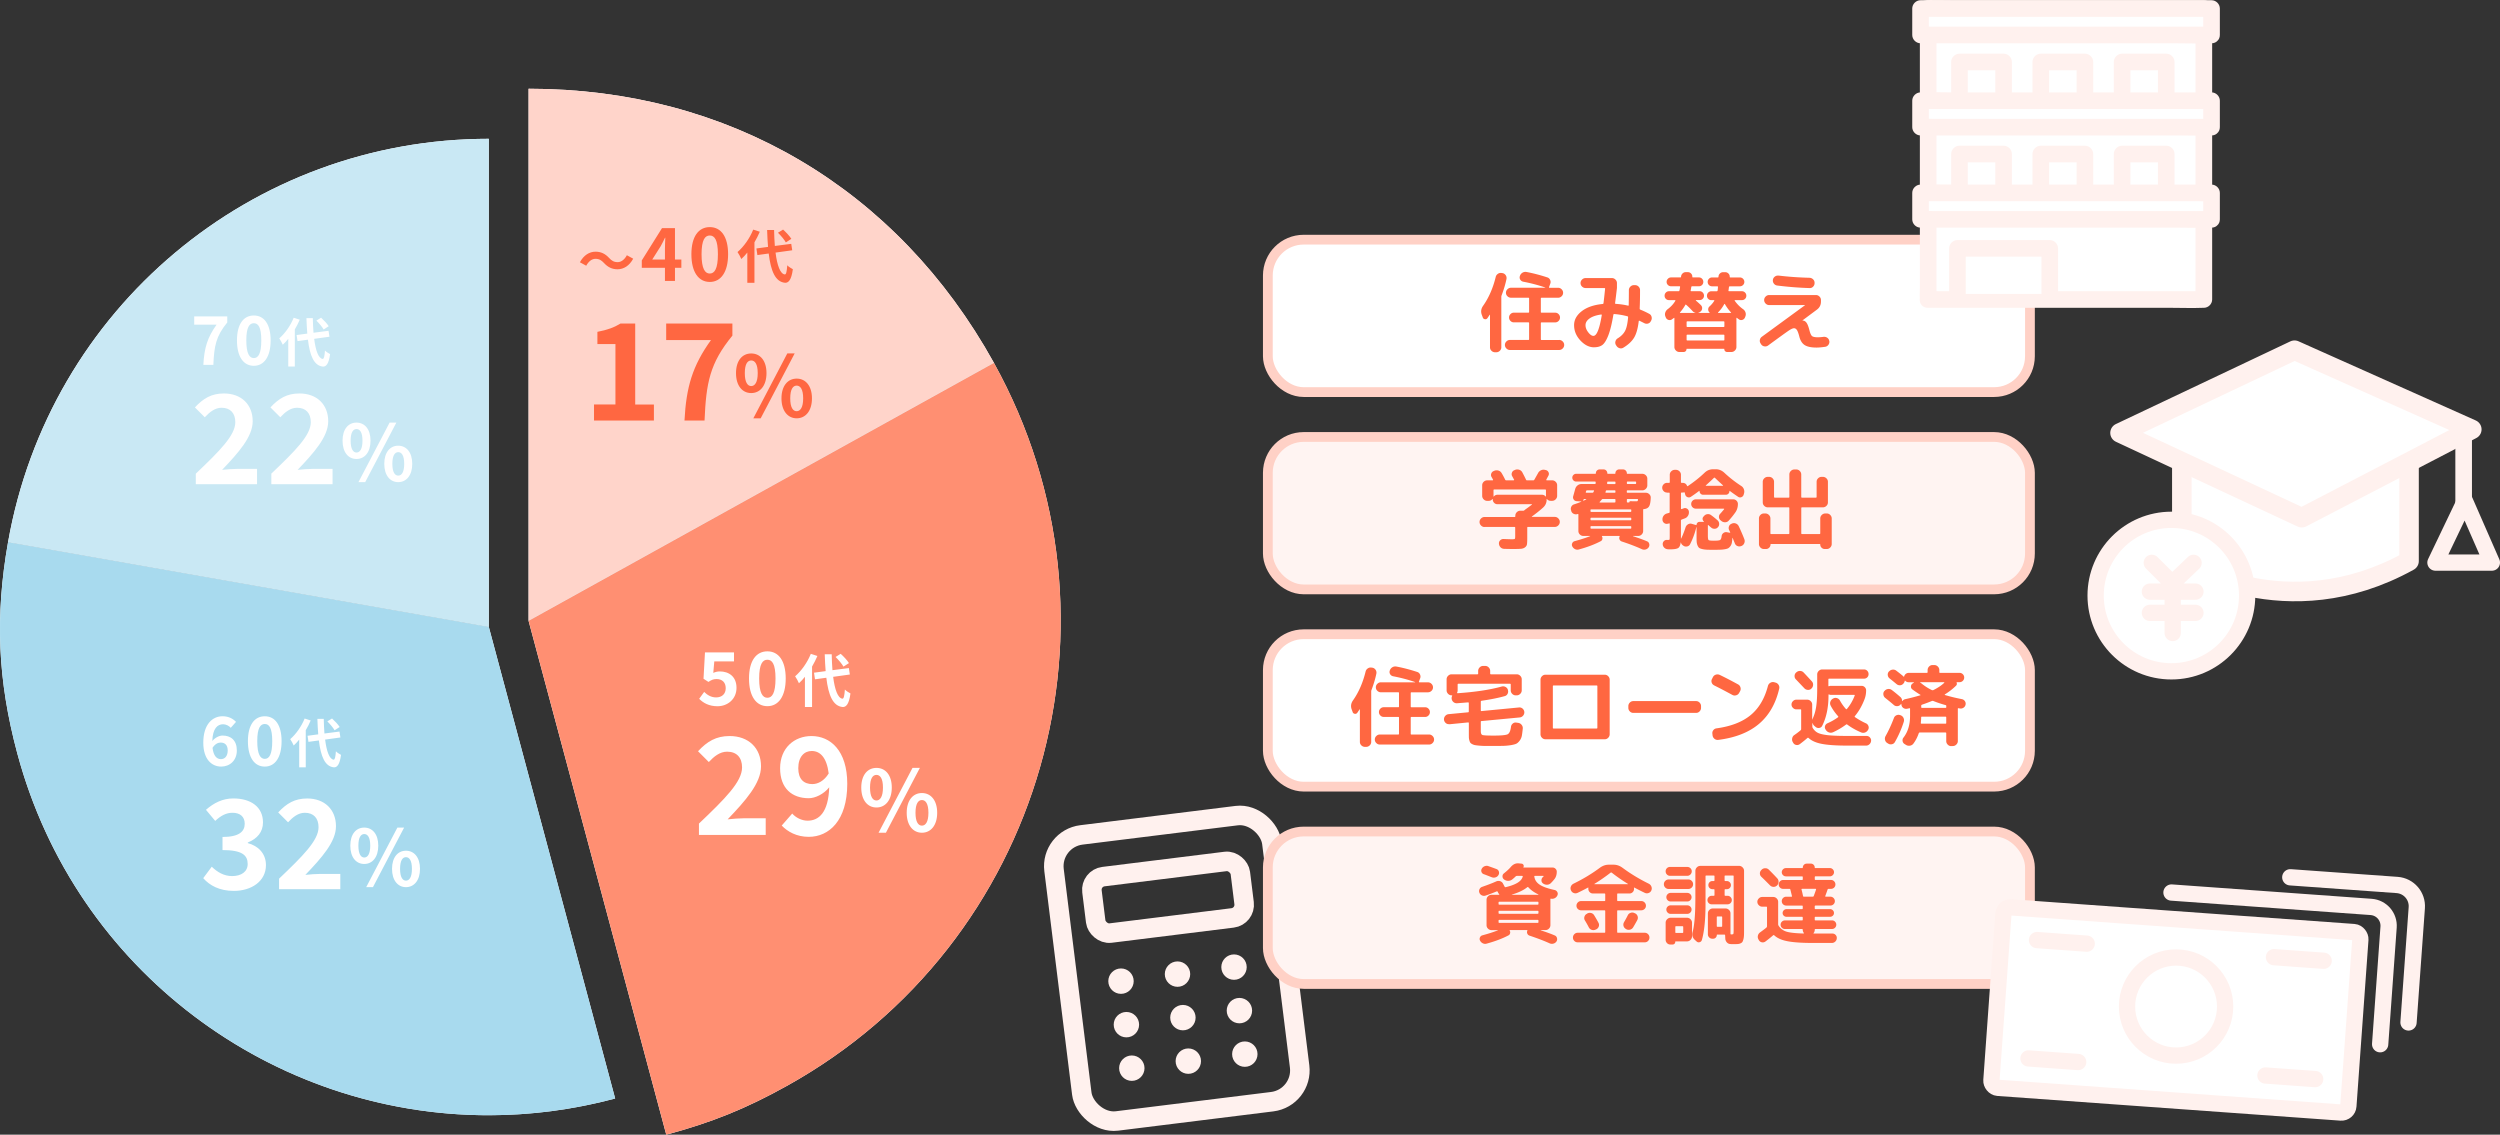 <svg id="_レイヤー_2" xmlns="http://www.w3.org/2000/svg" viewBox="0 0 767.62 348.4"><rect x="0" y="0" width="767.62" height="348.4" fill="#333333" stroke="none"/><defs><style>.cls-1,.cls-2,.cls-3,.cls-4,.cls-5,.cls-6{stroke-linecap:round}.cls-1,.cls-2,.cls-3,.cls-7{fill:#fff}.cls-1,.cls-5{stroke:#ffd1c6;stroke-miterlimit:10;stroke-width:3px}.cls-2,.cls-3,.cls-4,.cls-6{stroke:#fff1ee;stroke-linejoin:round}.cls-2,.cls-6{stroke-width:6px}.cls-8{fill:#ff6741}.cls-15,.cls-16,.cls-7,.cls-8{stroke-width:0}.cls-3,.cls-4{stroke-width:5px}.cls-4,.cls-6{fill:none}.cls-5{fill:#fff4f2}.cls-15{fill:#fff1ee}.cls-16{fill:#ff8f72}</style></defs><g id="_60_70代のシニア世代だけでなく_"><rect class="cls-6" x="327.63" y="253.08" width="67.4" height="88.51" rx="9.68" ry="9.68" transform="rotate(-7.08 361.151 297.22)"/><rect class="cls-6" x="335.67" y="266.79" width="45.91" height="17.47" rx="4.06" ry="4.06" transform="rotate(-7.08 358.445 275.39)"/><circle class="cls-15" cx="344.2" cy="301.26" r="3.9"/><circle class="cls-15" cx="361.55" cy="299.1" r="3.9"/><circle class="cls-15" cx="378.9" cy="296.95" r="3.9"/><circle class="cls-15" cx="345.86" cy="314.62" r="3.9"/><circle class="cls-15" cx="363.21" cy="312.46" r="3.9"/><circle class="cls-15" cx="380.56" cy="310.31" r="3.9"/><circle class="cls-15" cx="347.52" cy="327.98" r="3.9"/><circle class="cls-15" cx="364.87" cy="325.82" r="3.9"/><circle class="cls-15" cx="382.22" cy="323.67" r="3.9"/><rect class="cls-1" x="389.29" y="73.59" width="234" height="46.8" rx="11" ry="11"/><rect class="cls-5" x="389.29" y="134.17" width="234" height="46.8" rx="11" ry="11"/><rect class="cls-1" x="389.29" y="194.74" width="234" height="46.8" rx="11" ry="11"/><rect class="cls-5" x="389.29" y="255.32" width="234" height="46.8" rx="11" ry="11"/><path class="cls-2" d="M669.93 143.12v29.17s31.84 21 69.76 0v-33.18"/><path class="cls-2" d="m704.53 107.53-53.58 25.39 55.8 26.04 52.21-27.12-54.43-24.31"/><path class="cls-15" d="M753.91 133.84v20.99c0 3.28 5.1 3.29 5.1 0v-20.99c0-3.28-5.1-3.29-5.1 0Z"/><path class="cls-4" d="m756.85 153.84-9.05 18.9h17.32l-8.27-18.9"/><circle class="cls-3" cx="666.72" cy="182.87" r="23.26"/><path class="cls-4" d="m660.7 172.82 6.26 6.25 6.57-6.25M660.12 181.66h13.99M660.12 188.18h13.99M667.12 180.84v13.52"/><path class="cls-8" d="m455.28 97.46-.32-.86c-.32-.92-.19-1.81.4-2.67 1.75-2.47 3.04-5.42 3.89-8.86.09-.41.31-.74.67-.99s.75-.33 1.16-.26l.24.03c.41.07.74.28.99.63.24.35.33.73.26 1.15-.34 1.66-.85 3.35-1.51 5.08-.05.13-.08.28-.08.46v15.47c0 .41-.15.77-.46 1.07-.31.3-.67.45-1.08.45h-.4c-.41 0-.77-.15-1.08-.45-.31-.3-.46-.65-.46-1.07v-9.96s-.01-.05-.04-.05-.05 0-.07.03c-.07.13-.3.47-.68 1.03-.2.27-.46.38-.78.32a.775.775 0 0 1-.65-.54Zm23.46 6.92c.41 0 .77.15 1.08.46.31.31.46.67.46 1.08s-.15.77-.46 1.08c-.31.31-.67.46-1.08.46h-15.12c-.41 0-.77-.15-1.08-.46s-.46-.67-.46-1.08.15-.77.46-1.08.67-.46 1.08-.46h5.67c.14 0 .22-.07.22-.22v-4.94c0-.16-.07-.24-.22-.24h-4.46c-.41 0-.77-.15-1.05-.45-.29-.3-.43-.64-.43-1.04s.14-.74.43-1.04c.29-.3.64-.45 1.05-.45h4.46c.14 0 .22-.07.22-.22v-4.13c0-.16-.07-.24-.22-.24h-5.35c-.41 0-.77-.15-1.08-.45-.31-.3-.46-.65-.46-1.07s.15-.77.46-1.08c.31-.31.67-.46 1.08-.46h10.48s.05 0 .05-.03 0-.04-.03-.05c-2.14-.74-4.39-1.33-6.75-1.78-.4-.09-.7-.3-.9-.63s-.25-.7-.12-1.09l.03-.08c.14-.41.4-.73.77-.96.37-.22.77-.3 1.2-.23 2.05.38 4.19.94 6.43 1.67.4.13.68.38.86.77.18.39.2.78.05 1.17l-.38 1.03c-.04.14.02.22.16.22h2.62c.41 0 .77.15 1.08.46.31.31.46.67.46 1.08s-.15.77-.46 1.07c-.31.3-.67.45-1.08.45h-5.08c-.14 0-.22.08-.22.24v4.13c0 .14.07.22.22.22h4.19c.41 0 .77.15 1.05.45.29.3.43.64.43 1.04s-.14.74-.43 1.04c-.29.3-.64.45-1.05.45h-4.19c-.14 0-.22.08-.22.24v4.94c0 .14.07.22.22.22h5.4ZM489.45 106.64c-1.49 0-2.89-.7-4.19-2.09-1.3-1.4-1.94-2.97-1.94-4.71 0-1.64.78-3.06 2.34-4.28 1.56-1.21 3.71-1.96 6.47-2.23.11 0 .18-.08.22-.24.16-1.26.32-2.74.49-4.43 0-.14-.07-.22-.22-.22h-5.78c-.41 0-.77-.15-1.08-.45s-.46-.65-.46-1.07.15-.77.46-1.08c.31-.31.67-.46 1.08-.46h8.1c.41 0 .77.15 1.08.46.31.31.46.67.46 1.08v1.51c-.18 1.55-.37 3.09-.57 4.62-.02.07 0 .13.05.18.05.05.12.07.19.07 1.35.09 2.58.27 3.7.54.16.04.24-.02.24-.16.04-1.76.05-3.29.05-4.59 0-.41.15-.77.46-1.08s.67-.46 1.08-.46h.35c.43 0 .8.15 1.09.45.3.3.45.66.45 1.09 0 2.32-.04 4.2-.11 5.64 0 .18.07.3.22.35 1.01.41 1.91.84 2.7 1.27.38.2.62.5.73.92.11.41.06.81-.14 1.19l-.11.19c-.18.36-.47.59-.86.7s-.77.06-1.13-.13l-1.46-.73c-.13-.05-.21 0-.24.13-.27 2.25-.75 3.94-1.43 5.06-.68 1.12-1.77 2.15-3.27 3.06-.36.23-.75.29-1.16.18-.41-.12-.74-.36-.97-.72l-.16-.24c-.22-.36-.27-.74-.16-1.15.11-.4.34-.72.7-.93 1.04-.65 1.8-1.41 2.25-2.28.46-.87.77-2.26.93-4.17 0-.18-.05-.28-.16-.3a22.17 22.17 0 0 0-4.05-.7c-.18 0-.28.06-.3.19-.47 2.81-1 4.95-1.59 6.44-.59 1.49-1.21 2.45-1.85 2.9-.64.45-1.47.67-2.5.67Zm2.16-10.07c-1.57.23-2.75.64-3.56 1.23-.81.58-1.22 1.26-1.22 2.04s.28 1.47.84 2.2 1.09 1.09 1.59 1.09c1.01 0 1.86-2.12 2.56-6.37.02-.05 0-.1-.05-.15-.05-.04-.11-.06-.16-.04ZM512.46 92.15c-.38 0-.7-.13-.96-.39s-.39-.58-.39-.96.13-.7.39-.97.58-.41.96-.41h2.94c.14 0 .23-.07.27-.22.05-.22.12-.56.19-1.03.04-.18-.03-.27-.19-.27h-2.56c-.38 0-.7-.13-.97-.39s-.41-.58-.41-.96.14-.7.41-.97.59-.4.97-.4h2.83c.14 0 .22-.06.22-.19.02-.4.17-.73.45-1.01s.62-.42 1.01-.42h.62c.4 0 .73.14 1 .42.27.28.4.62.38 1.01 0 .13.07.19.22.19h1.81c.38 0 .7.13.96.4s.39.59.39.97-.13.7-.39.96-.58.39-.96.39h-2.08c-.14 0-.23.08-.27.24-.07.52-.13.87-.19 1.05-.04.14.03.22.19.22h2.56c.38 0 .7.14.96.41.26.27.39.59.39.97s-.13.7-.39.96-.58.39-.96.39h-1.08s-.06.02-.08.05 0 .07.03.11c.59.5 1.11.97 1.54 1.4.29.31.41.66.36 1.07-.04.41-.24.73-.58.96l-.11.08c-.09.07-.24.14-.46.22-.02 0-.03 0-.03.03s0 .03.03.03h3.38s.06-.02.08-.05c.02-.04 0-.07-.03-.11-.27-.23-.41-.54-.41-.92s.14-.69.43-.94a7.93 7.93 0 0 0 1.43-1.7c.04-.04.04-.08.01-.13s-.07-.08-.12-.08h-.78c-.38 0-.7-.13-.96-.39s-.39-.58-.39-.96.13-.7.39-.97.58-.41.96-.41h1.65c.14 0 .23-.07.27-.22.04-.22.07-.58.11-1.08 0-.14-.06-.22-.19-.22h-1.62c-.38 0-.7-.13-.96-.39s-.39-.58-.39-.96.13-.7.39-.97.58-.4.96-.4h1.75c.14 0 .22-.06.22-.19 0-.4.14-.73.42-1.01s.62-.42 1.01-.42h.62c.4 0 .73.14 1.01.42.28.28.41.62.39 1.01 0 .13.07.19.22.19h2.89c.38 0 .7.13.97.4s.41.59.41.97-.14.7-.41.96c-.27.26-.59.39-.97.39h-3.08c-.14 0-.23.09-.27.27-.02.11-.04.28-.07.51-.03.23-.05.41-.07.51-.04.14.03.22.19.22h3.94c.38 0 .7.14.96.41.26.27.39.59.39.97s-.13.7-.39.96-.58.39-.96.39h-2.11c-.14 0-.17.07-.08.22.67.97 1.51 1.83 2.54 2.56.36.25.61.59.74 1 .14.41.12.83-.04 1.24l-.11.27c-.14.38-.4.63-.78.77-.38.13-.74.09-1.08-.15-.22-.14-.41-.29-.59-.43-.13-.09-.19-.06-.19.08v8.83c0 .41-.15.77-.46 1.08-.31.31-.67.46-1.08.46h-1.3a.87.87 0 0 1-.61-.24.822.822 0 0 1-.26-.62c0-.09-.05-.13-.14-.13h-11.34c-.09 0-.14.04-.14.13 0 .25-.09.46-.26.62-.17.16-.37.24-.61.24h-1.3c-.41 0-.77-.15-1.08-.46-.31-.31-.46-.67-.46-1.08v-8.83c0-.13-.05-.15-.16-.08-.07.05-.17.13-.3.22-.13.09-.23.16-.3.22-.34.23-.71.28-1.09.15-.39-.14-.65-.39-.8-.77l-.11-.27c-.16-.41-.17-.83-.03-1.24.14-.41.4-.76.76-1.03.99-.74 1.76-1.58 2.32-2.54.04-.04.04-.08.01-.13s-.07-.08-.12-.08h-1.89Zm5 1.51c-.45.79-.99 1.55-1.62 2.27-.04.04-.04.07-.01.11.03.04.06.05.09.05h4.62s.03 0 .03-.03 0-.03-.03-.03c-.32-.07-.6-.24-.84-.51-.67-.74-1.32-1.39-1.97-1.94-.11-.11-.2-.08-.27.08Zm12.01 6.5v-1.27c0-.14-.08-.22-.24-.22h-11.12c-.16 0-.24.07-.24.22v1.27c0 .16.08.24.24.24h11.12c.16 0 .24-.08.24-.24Zm0 4.16V103c0-.16-.08-.24-.24-.24h-11.12c-.16 0-.24.08-.24.24v1.32c0 .14.08.22.24.22h11.12c.16 0 .24-.07.24-.22Zm-.05-10.93c-.49.92-1.11 1.75-1.86 2.51-.04.02-.05.05-.04.11 0 .05.03.08.07.08h3.83s.07-.02.09-.05c.03-.04.02-.07-.01-.11-.72-.77-1.34-1.62-1.86-2.54-.07-.11-.14-.11-.22 0ZM540.77 105.75l-.13-.22c-.25-.34-.35-.72-.28-1.13.06-.41.27-.75.61-1l13.23-9.67s.03 0 .03-.03-.02-.03-.05-.03h-10.96c-.41 0-.77-.15-1.08-.46s-.46-.67-.46-1.08.15-.77.46-1.08c.31-.31.67-.46 1.08-.46h14.36c.41 0 .77.15 1.08.46.31.31.46.67.46 1.08v.46c0 1.03-.4 1.85-1.21 2.46l-4.46 3.32v.03s.02.03.05.03h.03c.43 0 .81.21 1.13.63.32.42.62 1.17.89 2.23.25 1.01.53 1.64.82 1.89.3.25.89.38 1.77.38.49 0 1.06-.04 1.73-.13.43-.05.82.03 1.16.26.34.23.55.54.62.93l.03.05c.09.41 0 .8-.24 1.16-.25.36-.59.58-1 .65-1.1.16-1.98.24-2.65.24-1.66 0-2.88-.26-3.67-.77s-1.34-1.39-1.65-2.63c-.25-.97-.5-1.64-.74-2s-.54-.54-.88-.54-.87.23-1.58.7c-.71.47-2.83 2-6.36 4.59-.34.25-.73.35-1.15.28-.42-.06-.75-.27-.99-.61Zm5.32-21.14c2.9.36 6.07.59 9.53.68.41.02.77.18 1.08.47.31.3.46.65.46 1.07v.11c0 .41-.15.77-.45 1.08-.3.31-.65.45-1.07.43-3.19-.09-6.51-.35-9.96-.78a1.46 1.46 0 0 1-1.01-.59c-.26-.34-.36-.72-.31-1.13.05-.41.25-.75.59-1.01.34-.26.72-.36 1.13-.31Z"/><path d="M4.22 165.26C17.24 95.47 77.59 44.83 148.59 44.12v146.6L4.22 165.26Z" style="fill:#bde3f2;stroke-width:0"/><path class="cls-7" d="M147.09 45.65v143.29L5.98 164.05C19.34 96.22 77.97 47.03 147.09 45.65m3-3.03c-72.85 0-134.97 52.12-147.62 123.86l147.61 26.03V42.62Z"/><path d="M149.99 341.44c-67.21 0-126.31-45.4-143.72-110.39-5.9-22.03-6.8-41.05-2.98-63.41l146 25.74 38.37 143.2a149.367 149.367 0 0 1-37.66 4.85Z" style="fill:#4cb3dc;stroke-width:0"/><path class="cls-7" d="m4.1 168.8 144.38 25.46 37.94 141.61c-11.96 3.03-24.21 4.57-36.44 4.57-66.76 0-125.46-45.09-142.76-109.65-5.77-21.55-6.73-40.21-3.13-61.99m-1.62-2.32C-1.56 189.31-.7 208.91 5.3 231.3c17.94 66.97 78.51 111.13 144.69 111.13 12.84 0 25.9-1.66 38.89-5.14l-38.79-144.78L2.47 166.48Z"/><path class="cls-16" d="m163.46 191.11 141.32-78.33c42.71 78.16 14.24 176.6-63.77 219.84-12.25 6.79-22.35 10.92-35.73 14.56l-41.82-156.07Z"/><path class="cls-7" d="M304.38 114.14c20.09 37.29 24.72 80.16 13.02 120.95-11.88 41.43-39.18 75.76-76.88 96.65-11.88 6.58-21.72 10.65-34.54 14.21l-41.36-154.34 139.75-77.46m.8-2.74-142.88 79.2 42.28 157.79c13.94-3.74 24.29-7.92 36.92-14.92 78.91-43.74 107.42-143.17 63.68-222.07Z"/><path d="M163.3 28.26c60.01.33 111.13 30.44 140.51 82.77L163.3 188.92V28.26Z" style="fill:#ffd7ce;stroke-width:0"/><path class="cls-7" d="M164.3 29.26c29.39.32 56.39 7.6 80.28 21.67 23.88 14.07 43.35 34.15 57.87 59.7L164.3 187.21V29.26m-2-2.01v163.36l142.88-79.2c-29.74-53.66-81.53-84.16-142.88-84.16Z"/><path d="M150.09 192.51 2.47 166.48C15.12 94.74 77.24 42.62 150.09 42.62v149.89Z" style="fill:#c9e8f4;stroke-width:0"/><path d="m150.09 192.51 38.79 144.78C108.92 358.72 26.73 311.26 5.3 231.3c-6-22.39-6.86-42-2.83-64.82l147.61 26.03Z" style="fill:#a8daee;stroke-width:0"/><path class="cls-16" d="m162.3 190.61 142.88-79.2c43.74 78.91 15.23 178.33-63.68 222.07-12.63 7-22.97 11.18-36.92 14.92L162.3 190.61Z"/><path d="M162.3 190.61V27.25c61.35 0 113.13 30.5 142.88 84.16l-142.88 79.2Z" style="fill:#ffd4ca;stroke-width:0"/><path class="cls-8" d="M182.81 79.47c-1.13 0-2.14.87-2.81 2.12l-1.94-1.06c1.18-2.19 2.92-3.25 4.81-3.25 1.68 0 2.97.64 4.17 1.94.76.81 1.41 1.27 2.63 1.27 1.13 0 2.14-.87 2.81-2.12l1.94 1.06c-1.18 2.19-2.92 3.25-4.81 3.25-1.68 0-2.97-.64-4.17-1.94-.76-.8-1.4-1.27-2.63-1.27ZM204.17 82.23h-7.11v-2.27l6.21-9.92h3.98v9.65h1.96v2.54h-1.96v4.03h-3.08v-4.03Zm0-2.54v-3.24c0-.97.07-2.5.11-3.46h-.09c-.4.88-.85 1.71-1.33 2.61l-2.59 4.09h3.89ZM212.29 78.07c0-5.49 2.23-8.34 5.65-8.34s5.62 2.88 5.62 8.34-2.2 8.5-5.62 8.5-5.65-2.99-5.65-8.5Zm8.14 0c0-4.5-1.06-5.76-2.5-5.76s-2.52 1.26-2.52 5.76 1.08 5.92 2.52 5.92 2.5-1.39 2.5-5.92ZM233.29 71.16c-.46 1.08-1.01 2.17-1.64 3.25v12.42h-2.19v-9.28c-.6.74-1.2 1.41-1.84 1.98-.19-.49-.8-1.63-1.17-2.14 1.91-1.63 3.76-4.22 4.82-6.89l2.01.65Zm4.84 6.4c.49 3.92 1.43 6.54 2.84 6.71.41.04.62-.85.76-2.81.39.46 1.33.99 1.71 1.2-.44 3.41-1.4 4.22-2.39 4.17-2.99-.28-4.38-3.6-5.02-8.99l-3.48.48-.3-2.03 3.57-.48c-.12-1.59-.23-3.32-.28-5.18h2.14c.04 1.73.11 3.39.23 4.89l5.04-.65.3 1.98-5.12.71Zm3.16-3.13c-.44-.83-1.5-2.07-2.42-2.97l1.57-.97c.94.85 2.03 2.01 2.54 2.85l-1.7 1.1Z"/><path class="cls-7" d="m214.68 214.56 1.53-2.11c.94.92 2.11 1.69 3.67 1.69 1.73 0 2.95-1.01 2.95-2.83s-1.12-2.81-2.81-2.81c-.99 0-1.53.25-2.5.88l-1.51-.97.45-8.1h8.91v2.77h-6.05l-.31 3.53c.67-.29 1.24-.45 2-.45 2.79 0 5.13 1.57 5.13 5.04s-2.74 5.65-5.83 5.65c-2.63 0-4.39-1.03-5.62-2.27ZM229.98 208.33c0-5.49 2.23-8.34 5.65-8.34s5.62 2.88 5.62 8.34-2.2 8.5-5.62 8.5-5.65-2.99-5.65-8.5Zm8.14 0c0-4.5-1.06-5.76-2.5-5.76s-2.52 1.26-2.52 5.76 1.08 5.92 2.52 5.92 2.5-1.39 2.5-5.92ZM250.98 201.42c-.46 1.08-1.01 2.17-1.64 3.25v12.42h-2.19v-9.28c-.6.74-1.2 1.41-1.84 1.98-.19-.49-.8-1.63-1.17-2.14 1.91-1.63 3.76-4.22 4.82-6.89l2.01.65Zm4.84 6.4c.49 3.92 1.43 6.54 2.84 6.71.41.04.62-.85.76-2.81.39.46 1.33.99 1.71 1.2-.44 3.41-1.4 4.22-2.39 4.17-2.99-.28-4.38-3.6-5.02-8.99l-3.48.48-.3-2.03 3.57-.48c-.12-1.59-.23-3.32-.28-5.18h2.14c.04 1.73.11 3.39.23 4.89l5.04-.65.3 1.98-5.12.71Zm3.16-3.13c-.44-.83-1.5-2.07-2.42-2.97l1.57-.97c.94.85 2.03 2.01 2.54 2.85l-1.7 1.1ZM214.63 252.86c7.98-7.6 13.22-12.81 13.22-17.23 0-3.02-1.65-4.83-4.59-4.83-2.23 0-4.05 1.49-5.62 3.18l-3.31-3.31c2.81-3.02 5.54-4.67 9.71-4.67 5.79 0 9.63 3.68 9.63 9.3 0 5.21-4.79 10.58-10.25 16.28 1.53-.17 3.55-.33 5-.33h6.69v5.12h-20.5v-3.51ZM240.03 253.48l3.22-3.68c1.07 1.24 2.93 2.19 4.71 2.19 3.51 0 6.4-2.56 6.65-10.25-1.69 2.11-4.3 3.35-6.28 3.35-5.12 0-8.8-2.98-8.8-9.21s4.38-9.88 9.63-9.88c5.78 0 10.99 4.42 10.99 14.67 0 11.36-5.66 16.28-11.82 16.28-3.76 0-6.53-1.61-8.31-3.47Zm9.46-12.73c1.61 0 3.55-.95 4.96-3.26-.62-5-2.69-6.9-5.21-6.9-2.27 0-4.13 1.74-4.13 5.29 0 3.35 1.69 4.88 4.38 4.88ZM264.45 241.82c0-3.84 1.92-6.04 4.67-6.04s4.7 2.2 4.7 6.04-1.95 6.12-4.7 6.12-4.67-2.26-4.67-6.12Zm6.66 0c0-2.83-.88-3.89-2-3.89s-1.97 1.06-1.97 3.89.86 3.97 1.97 3.97 2-1.14 2-3.97Zm9.08-6.05h2.26l-10.43 19.92h-2.26l10.43-19.92Zm-1.79 13.8c0-3.86 1.95-6.07 4.67-6.07s4.69 2.21 4.69 6.07-1.97 6.12-4.69 6.12-4.67-2.28-4.67-6.12Zm6.67 0c0-2.83-.88-3.92-2-3.92s-1.97 1.09-1.97 3.92.86 3.94 1.97 3.94 2-1.12 2-3.94ZM62.4 269.64l2.62-3.52c1.67 1.63 3.71 2.88 6.25 2.88 2.84 0 4.78-1.36 4.78-3.71 0-2.65-1.63-4.28-7.73-4.28v-4.02c5.15 0 6.82-1.71 6.82-4.06 0-2.12-1.36-3.37-3.75-3.37-2.01 0-3.64.95-5.31 2.5l-2.84-3.41c2.43-2.12 5.12-3.49 8.41-3.49 5.42 0 9.1 2.65 9.1 7.35 0 2.96-1.74 5-4.66 6.18v.19c3.15.83 5.57 3.15 5.57 6.75 0 5-4.51 7.92-9.85 7.92-4.43 0-7.43-1.67-9.4-3.9ZM85.68 269.8c7.31-6.97 12.13-11.75 12.13-15.81 0-2.77-1.52-4.43-4.21-4.43-2.05 0-3.71 1.36-5.15 2.92l-3.03-3.03c2.58-2.77 5.08-4.28 8.91-4.28 5.31 0 8.83 3.37 8.83 8.53 0 4.78-4.4 9.7-9.4 14.93 1.4-.15 3.26-.3 4.59-.3h6.14v4.7h-18.8v-3.22ZM107.56 259.66c0-3.52 1.76-5.55 4.28-5.55s4.31 2.02 4.31 5.55-1.79 5.62-4.31 5.62-4.28-2.07-4.28-5.62Zm6.12 0c0-2.59-.81-3.57-1.83-3.57s-1.81.98-1.81 3.57.79 3.64 1.81 3.64 1.83-1.05 1.83-3.64Zm8.33-5.54h2.07l-9.57 18.28h-2.07l9.57-18.28Zm-1.64 12.66c0-3.55 1.79-5.57 4.28-5.57s4.31 2.02 4.31 5.57-1.81 5.62-4.31 5.62-4.28-2.09-4.28-5.62Zm6.11 0c0-2.59-.81-3.59-1.83-3.59s-1.81 1-1.81 3.59.79 3.62 1.81 3.62 1.83-1.02 1.83-3.62Z"/><path class="cls-8" d="M182.4 124.2h6.57v-18.55h-5.54v-3.76c3.06-.58 5.17-1.36 7.11-2.56h4.5v24.88h5.74v4.92h-18.39v-4.92ZM218.31 104.41h-13.76v-5.08h20.33v3.72c-6.94 8.47-8.06 14.46-8.55 26.07h-6.16c.54-10.29 2.44-16.78 8.14-24.71ZM225.99 114.57c0-3.84 1.92-6.04 4.67-6.04s4.69 2.2 4.69 6.04-1.95 6.12-4.69 6.12-4.67-2.26-4.67-6.12Zm6.67 0c0-2.83-.88-3.89-2-3.89s-1.97 1.06-1.97 3.89.86 3.97 1.97 3.97 2-1.14 2-3.97Zm9.08-6.05H244l-10.43 19.92h-2.26l10.43-19.92Zm-1.79 13.8c0-3.86 1.95-6.07 4.67-6.07s4.69 2.21 4.69 6.07-1.97 6.12-4.69 6.12-4.67-2.28-4.67-6.12Zm6.66 0c0-2.83-.88-3.92-2-3.92s-1.97 1.09-1.97 3.92.86 3.94 1.97 3.94 2-1.12 2-3.94Z"/><path class="cls-7" d="M60.12 145.44c7.32-6.97 12.13-11.75 12.13-15.81 0-2.77-1.52-4.43-4.21-4.43-2.05 0-3.71 1.36-5.16 2.92l-3.03-3.03c2.58-2.77 5.08-4.28 8.91-4.28 5.31 0 8.83 3.37 8.83 8.53 0 4.78-4.4 9.7-9.4 14.93 1.4-.15 3.26-.3 4.59-.3h6.14v4.7h-18.8v-3.22ZM83.3 145.44c7.31-6.97 12.13-11.75 12.13-15.81 0-2.77-1.52-4.43-4.21-4.43-2.05 0-3.71 1.36-5.15 2.92l-3.03-3.03c2.58-2.77 5.08-4.28 8.91-4.28 5.31 0 8.83 3.37 8.83 8.53 0 4.78-4.4 9.7-9.4 14.93 1.4-.15 3.26-.3 4.59-.3h6.14v4.7h-18.8v-3.22ZM105.18 135.31c0-3.52 1.76-5.55 4.28-5.55s4.31 2.02 4.31 5.55-1.79 5.62-4.31 5.62-4.28-2.07-4.28-5.62Zm6.12 0c0-2.59-.81-3.57-1.83-3.57s-1.81.98-1.81 3.57.79 3.64 1.81 3.64 1.83-1.05 1.83-3.64Zm8.33-5.55h2.07l-9.57 18.28h-2.07l9.57-18.28Zm-1.64 12.66c0-3.55 1.79-5.57 4.28-5.57s4.31 2.02 4.31 5.57-1.81 5.62-4.31 5.62-4.28-2.09-4.28-5.62Zm6.12 0c0-2.59-.81-3.59-1.83-3.59s-1.81 1-1.81 3.59.79 3.62 1.81 3.62 1.83-1.02 1.83-3.62ZM62.42 228.05c0-5.67 2.83-8.13 5.92-8.13 1.86 0 3.22.78 4.13 1.73l-1.61 1.82c-.54-.6-1.46-1.09-2.35-1.09-1.75 0-3.2 1.3-3.32 5.14.85-1.05 2.15-1.67 3.14-1.67 2.56 0 4.39 1.46 4.39 4.58s-2.19 4.95-4.81 4.95c-2.89 0-5.49-2.23-5.49-7.32Zm2.84 1.57c.29 2.52 1.32 3.47 2.58 3.47 1.16 0 2.08-.89 2.08-2.66 0-1.67-.87-2.43-2.19-2.43-.78 0-1.71.43-2.48 1.63ZM76.12 227.58c0-5.03 2.04-7.65 5.18-7.65s5.16 2.64 5.16 7.65-2.02 7.8-5.16 7.8-5.18-2.74-5.18-7.8Zm7.47 0c0-4.13-.97-5.28-2.29-5.28s-2.31 1.16-2.31 5.28.99 5.43 2.31 5.43 2.29-1.28 2.29-5.43ZM95.39 221.23c-.42.99-.92 1.99-1.51 2.98v11.4h-2.01v-8.52c-.55.68-1.1 1.3-1.69 1.82-.18-.45-.73-1.49-1.07-1.96 1.75-1.49 3.45-3.88 4.43-6.33l1.85.6Zm4.44 5.87c.45 3.6 1.31 6 2.61 6.16.37.03.57-.78.7-2.58.36.42 1.22.91 1.57 1.1-.41 3.13-1.28 3.88-2.19 3.83-2.74-.26-4.02-3.31-4.61-8.26l-3.2.44-.28-1.87 3.28-.44c-.11-1.46-.21-3.05-.26-4.75h1.96c.03 1.59.1 3.11.21 4.49l4.62-.6.28 1.82-4.7.65Zm2.9-2.87c-.41-.76-1.38-1.9-2.22-2.73l1.44-.89c.86.78 1.87 1.85 2.34 2.61l-1.56 1.01ZM66.5 99.69h-6.87v-2.54h10.15v1.86c-3.47 4.23-4.02 7.22-4.27 13.02h-3.07c.27-5.14 1.22-8.38 4.06-12.34ZM72.76 104.52c0-5.03 2.04-7.65 5.18-7.65s5.16 2.64 5.16 7.65-2.02 7.8-5.16 7.8-5.18-2.74-5.18-7.8Zm7.47 0c0-4.13-.97-5.28-2.29-5.28s-2.31 1.16-2.31 5.28.99 5.43 2.31 5.43 2.29-1.28 2.29-5.43ZM92.03 98.17c-.42.99-.92 1.99-1.51 2.98v11.4h-2.01v-8.52c-.55.68-1.1 1.3-1.69 1.82-.18-.45-.73-1.49-1.07-1.96 1.75-1.49 3.45-3.88 4.43-6.33l1.85.6Zm4.44 5.88c.45 3.6 1.31 6 2.61 6.16.37.03.57-.78.7-2.58.36.42 1.22.91 1.57 1.1-.41 3.13-1.28 3.88-2.19 3.83-2.74-.26-4.02-3.31-4.61-8.26l-3.2.44-.28-1.87 3.28-.44c-.11-1.46-.21-3.05-.26-4.75h1.96c.03 1.59.1 3.11.21 4.49l4.62-.6.28 1.82-4.7.65Zm2.9-2.88c-.41-.76-1.38-1.9-2.22-2.73l1.44-.89c.86.78 1.87 1.85 2.34 2.61l-1.56 1.01Z"/><path class="cls-8" d="M455.83 161.82c-.41 0-.77-.15-1.08-.46-.31-.31-.46-.67-.46-1.08s.15-.77.46-1.08c.31-.31.67-.46 1.08-.46h9.21c.16 0 .24-.07.24-.22v-.19c0-.41.15-.77.46-1.07.31-.3.67-.45 1.08-.45h.84c.13.02.25-.02.38-.11l.16-.16c.7-.49 1.42-1.02 2.16-1.59.04-.02.04-.04.03-.08-.02-.04-.04-.05-.08-.05h-10.5c-.41 0-.76-.14-1.04-.43s-.42-.63-.42-1.03v-.08s-.01-.06-.04-.07c-.03 0-.05 0-.07.01-.29.38-.68.57-1.19.57h-.41c-.41 0-.77-.15-1.08-.46-.31-.31-.46-.67-.46-1.08v-3.24c0-.41.15-.77.46-1.07.31-.3.67-.45 1.08-.45h1.67c.05 0 .09-.02.12-.07.03-.04.03-.09.01-.12-.14-.29-.3-.57-.46-.84-.2-.34-.23-.7-.08-1.08s.41-.63.78-.76l.24-.11c.41-.14.83-.14 1.24 0 .41.14.73.41.95.81.4.68.74 1.32 1.03 1.92.07.16.18.24.32.24h2.3c.05 0 .1-.03.13-.08.04-.05.04-.1 0-.13l-.57-1.05c-.2-.34-.23-.71-.08-1.09.14-.39.4-.64.78-.77l.24-.11c.41-.14.83-.14 1.24 0 .41.14.73.41.94.81.45.85.83 1.59 1.13 2.24.05.13.16.19.32.19h1.92c.13 0 .23-.07.32-.22.36-.63.73-1.29 1.11-1.97.2-.4.5-.69.9-.89.41-.2.82-.24 1.26-.13l.24.05c.38.09.65.31.82.65.17.34.17.69-.01 1.05l-.65 1.21s-.04.09-.01.15.07.09.12.09h1.67c.41 0 .77.15 1.08.45.31.3.46.65.46 1.07v3.24c0 .41-.15.77-.46 1.08s-.67.46-1.08.46h-.41c-.5 0-.9-.19-1.19-.57-.04-.02-.07 0-.11.05 0 .02 0 .05.03.08 0 .99-.35 1.81-1.05 2.46-1.03.94-2.19 1.86-3.48 2.78-.04.04-.04.07-.03.09.02.03.04.04.08.04h6.97c.41 0 .77.15 1.08.46.31.31.46.67.46 1.08s-.15.77-.46 1.08-.67.46-1.08.46h-8.23c-.14 0-.22.07-.22.22v3.21c0 .85-.03 1.46-.08 1.85-.05.39-.25.71-.58.97-.33.26-.74.41-1.21.46-.48.04-1.25.07-2.31.07s-2.04-.02-2.94-.05a1.58 1.58 0 0 1-1.08-.47c-.29-.3-.45-.66-.49-1.09-.04-.41.09-.76.38-1.05.29-.29.63-.42 1.03-.41 1.21.05 2.06.08 2.56.08s.8-.04.89-.12c.09-.08.13-.35.13-.8v-2.65c0-.14-.08-.22-.24-.22h-9.21Zm3.97-9.91h13.66c.45 0 .83.18 1.13.54.04.02.07 0 .11-.05 0-.02 0-.04-.01-.07 0-.03-.01-.05-.01-.07v-1.73c0-.16-.07-.24-.22-.24H458.8c-.14 0-.22.08-.22.24v1.73s0 .04-.01.07c0 .03-.01.05-.01.07 0 .02.01.04.04.05.03.02.05.02.07 0 .31-.36.68-.54 1.13-.54ZM482.49 156.94l-.08-.19c-.14-.4-.13-.78.05-1.15.18-.37.47-.62.86-.74.79-.25 1.53-.52 2.21-.81.02-.02.03-.04.03-.05s-.02-.03-.05-.03l-1.38-.08c-.4-.02-.7-.19-.92-.51-.22-.32-.27-.67-.16-1.03.29-1.01.49-1.75.62-2.24.13-.43.36-.79.72-1.07.35-.28.75-.42 1.2-.42h4.08c.18 0 .27-.07.27-.22 0-.04 0-.09.01-.15 0-.06.01-.11.01-.15 0-.16-.07-.24-.22-.24h-5.78c-.32 0-.6-.12-.84-.35-.23-.23-.35-.51-.35-.84s.12-.6.35-.84c.23-.23.51-.35.84-.35h5.86c.13 0 .19-.06.19-.19 0-.32.11-.6.34-.82.23-.22.5-.34.82-.34h1.19c.32 0 .6.11.82.34.23.23.34.5.34.82 0 .13.06.19.19.19h2.11c.13 0 .19-.06.19-.19 0-.32.11-.6.34-.82s.5-.34.82-.34h1.16c.32 0 .6.11.84.34.23.23.35.5.35.82 0 .13.05.19.16.19h4.59c.41 0 .77.15 1.08.45s.46.65.46 1.07v2.02c0 .41-.15.77-.46 1.08-.31.31-.67.46-1.08.46h-4.54c-.14 0-.22.07-.22.22v.3c0 .14.07.22.22.22h5.62c.41 0 .77.15 1.08.46.31.31.45.67.43 1.08-.05 1.31-.23 2.21-.53 2.67-.3.47-.82.74-1.58.81-.14 0-.22.08-.22.24v6.48c0 .41-.15.77-.45 1.07-.3.3-.65.45-1.07.45h-1.57s-.03.04-.03.08c1.85.61 3.29 1.13 4.32 1.57.34.14.56.4.66.77.1.37.05.72-.15 1.04-.22.34-.52.57-.92.69s-.78.09-1.16-.07c-1.67-.77-3.74-1.57-6.21-2.38-.31-.11-.53-.31-.66-.61-.14-.3-.13-.6.01-.9.04-.13 0-.19-.11-.19h-5.24c-.09 0-.12.04-.08.13.16.25.21.53.13.84-.07.31-.24.52-.51.65-1.84.97-4.08 1.82-6.72 2.54-.4.11-.78.07-1.15-.11-.37-.18-.65-.46-.85-.84a1.08 1.08 0 0 1-.01-.99c.15-.33.41-.54.77-.63 1.8-.49 3.37-.99 4.7-1.51.02-.02.03-.04.03-.05s-.02-.03-.05-.03h-2.05c-.41 0-.77-.15-1.07-.45-.3-.3-.45-.65-.45-1.07v-5.05c0-.14-.07-.2-.22-.16-.4.14-.79.13-1.17-.04-.39-.17-.65-.45-.8-.85Zm3.62-3.3s0 .07.03.09c.04.03.07.03.11.01.36-.18.62-.31.78-.4.02-.02.03-.04.03-.08s-.02-.05-.05-.05h-.51c-.13 0-.23.08-.3.24 0 .02 0 .05-.03.09-.02.04-.04.08-.05.09Zm.81-2.59c-.04.16.02.24.16.24h1.84c.18 0 .3-.06.35-.19.02-.04.04-.09.08-.18.04-.08.06-.14.08-.18.04-.13-.02-.19-.16-.19h-1.97c-.14 0-.23.07-.27.22-.02.04-.04.08-.05.13-.02.05-.04.1-.05.14Zm13.72 5.35H488.6c-.16 0-.24.07-.24.22v.32c0 .16.08.24.24.24h12.04c.16 0 .24-.08.24-.24v-.32c0-.14-.08-.22-.24-.22Zm.24 3.13v-.32c0-.16-.08-.24-.24-.24H488.6c-.16 0-.24.08-.24.24v.32c0 .14.08.22.24.22h12.04c.16 0 .24-.07.24-.22Zm0 2.56v-.3c0-.16-.08-.24-.24-.24H488.6c-.16 0-.24.08-.24.24v.3c0 .16.08.24.24.24h12.04c.16 0 .24-.08.24-.24Zm-9.72-7.96s-.04.07-.01.11.06.05.09.05h4.54c.16 0 .24-.07.24-.22v-.62c0-.16-.08-.24-.24-.24h-3.62c-.14 0-.26.06-.35.19-.18.23-.4.48-.65.73Zm1.81-3.05c-.04.14.02.22.16.22h2.65c.16 0 .24-.07.24-.22v-.3c0-.14-.08-.22-.24-.22h-2.43c-.16 0-.25.06-.27.19-.02.04-.04.09-.05.16-.02.07-.04.13-.05.16Zm.51-2.97s0 .09-.01.15c0 .06-.01.11-.01.15 0 .14.07.22.22.22h2.11c.16 0 .24-.07.24-.22v-.32c0-.14-.08-.22-.24-.22h-2.05c-.16 0-.24.08-.24.24Zm6.05-.03v.32c0 .14.07.22.22.22h2.38c.16 0 .24-.07.24-.22v-.32c0-.14-.08-.22-.24-.22h-2.38c-.14 0-.22.07-.22.22Zm0 5.37v.62c0 .14.07.22.22.22h.49s.05-.02.05-.05a.23.23 0 0 1 .08-.24c.07-.07.15-.11.24-.11.54.02 1.12.03 1.75.03.23 0 .38-.02.45-.07.06-.04.1-.18.12-.39.04-.16-.03-.24-.19-.24h-3c-.14 0-.22.08-.22.24ZM511.86 151.24c-.41 0-.77-.15-1.05-.45-.29-.3-.43-.64-.43-1.04s.14-.74.43-1.04c.29-.3.64-.45 1.05-.45h.62c.14 0 .22-.08.22-.24v-2.24c0-.41.15-.77.46-1.07.31-.3.67-.45 1.08-.45h.35c.41 0 .77.15 1.08.45.31.3.46.65.46 1.07v2.24c0 .16.08.24.24.24h.24c.68 0 1.14.3 1.38.89.07.14.15.18.24.11 1.91-1.28 3.64-2.65 5.18-4.13.74-.7 1.61-1.05 2.62-1.05h.81c.97 0 1.84.36 2.62 1.08 1.58 1.48 3.31 2.83 5.18 4.05.38.23.65.57.81 1 .16.43.18.86.05 1.3l-.11.38c-.11.36-.34.61-.69.76-.35.14-.69.11-1.01-.11-1.04-.7-1.9-1.3-2.56-1.81-.07-.04-.11 0-.11.08 0 .31-.11.57-.32.78s-.48.32-.78.32h-6.97c-.31 0-.57-.11-.78-.32s-.32-.48-.32-.78c0-.09-.04-.12-.13-.08-.77.59-1.62 1.2-2.54 1.81-.32.22-.67.25-1.03.11s-.59-.4-.7-.76l-.08-.3a.778.778 0 0 1-.05-.27c-.04-.13-.13-.17-.27-.14-.09.04-.23.05-.43.05h-.24c-.16 0-.24.08-.24.24v4.67c0 .14.07.2.22.16.05-.02.15-.05.28-.09.14-.04.24-.09.31-.12.36-.14.71-.11 1.05.09.34.21.53.51.57.9.05.45-.03.87-.26 1.26s-.54.66-.96.82c-.11.04-.27.09-.49.18l-.49.18c-.16.07-.24.17-.24.3v5.54s.02.04.05 0l.03-.03s.03-.04.03-.05c.47-.97.91-2.1 1.32-3.38.14-.41.41-.72.78-.93.38-.21.76-.25 1.16-.12l1.32.38s.04.01.07-.01.04-.06.04-.09c0-.23.09-.44.26-.62s.38-.27.63-.27h1.35s.05-.04.05-.08c-.25-.2-.4-.44-.43-.73-.04-.29.04-.55.24-.78l.22-.24c.27-.31.61-.49 1.01-.54.41-.05.77.04 1.09.27.68.49 1.36 1.03 2.02 1.62.31.27.47.62.5 1.04s-.1.79-.39 1.09c-.27.31-.61.46-1.03.47-.41 0-.77-.12-1.05-.39-.09-.07-.23-.19-.42-.35-.19-.16-.33-.29-.42-.38-.11-.07-.16-.04-.16.08v3.16c0 .76.08 1.2.23 1.34.15.13.69.2 1.61.2.99 0 1.62-.07 1.88-.2.26-.14.43-.53.5-1.17.04-.4.21-.72.53-.97.31-.25.67-.34 1.07-.27l.89.16c.05.02.1 0 .13-.05.04-.05.04-.1 0-.13-.04-.07-.09-.18-.15-.31-.06-.14-.11-.24-.15-.31-.18-.36-.2-.73-.07-1.12.13-.39.39-.66.77-.82l.16-.08c.41-.16.81-.17 1.2-.01.39.15.68.43.88.82.7 1.49 1.28 2.84 1.73 4.02.14.4.14.79-.03 1.19-.16.4-.44.68-.84.86l-.11.03c-.38.16-.76.16-1.15 0-.39-.16-.65-.44-.8-.84-.36-.88-.58-1.43-.67-1.65-.02-.02-.04-.03-.05-.03s-.03.02-.03.05c-.04.59-.09 1.08-.16 1.44-.07.37-.21.7-.4.99-.2.29-.41.5-.62.65s-.56.26-1.04.35c-.48.09-.96.14-1.44.16-.49.02-1.16.03-2.02.03-.92 0-1.63 0-2.13-.03-.5-.02-.99-.08-1.44-.19s-.78-.23-.96-.38c-.18-.14-.34-.39-.49-.73-.14-.34-.23-.7-.26-1.07-.03-.37-.04-.9-.04-1.58v-3.05s-.04.03-.05.03c-.47 1.93-1.12 3.69-1.94 5.29-.18.36-.48.58-.9.68-.42.09-.81.02-1.15-.22l-.11-.08c-.32-.2-.55-.51-.68-.95-.02.02-.04.03-.05.03-.11.9-.37 1.48-.8 1.73s-1.23.38-2.42.38c-.31 0-.57 0-.78-.03-.41-.04-.77-.2-1.05-.49-.29-.29-.44-.64-.46-1.05-.02-.38.11-.7.38-.97s.59-.39.97-.35h.4c.2 0 .31-.05.35-.15.04-.1.05-.46.05-1.09v-3.67c0-.14-.07-.2-.22-.16-.04.02-.1.04-.19.05-.09.02-.16.04-.22.05-.4.09-.75.02-1.07-.22-.31-.23-.49-.56-.53-.97v-.08c-.02-.45.1-.85.36-1.2s.61-.58 1.04-.69c.25-.07.45-.13.59-.16.14-.04.22-.13.22-.27v-5.72c0-.16-.07-.24-.22-.24h-.62Zm16.33 6.51c.27-.29.66-.74 1.16-1.35.09-.14.06-.22-.08-.22h-8.56c-.4 0-.73-.14-1.01-.42-.28-.28-.42-.62-.42-1.01s.14-.73.42-1.01c.28-.28.62-.42 1.01-.42h11.48c.4 0 .73.14 1.01.42.28.28.42.62.42 1.01 0 .99-.27 1.86-.81 2.62-.61.86-1.28 1.69-2 2.48-.29.32-.65.5-1.08.51-.43.02-.82-.11-1.16-.38l-.27-.22c-.31-.25-.47-.58-.5-.97s.1-.75.39-1.05Zm-4.4-8.73c-.09.09-.06.14.08.14h5.1s.06-.02.08-.05c.02-.04.02-.06 0-.08-1.08-.97-1.9-1.74-2.46-2.29-.13-.11-.24-.11-.35 0-.56.56-1.38 1.32-2.46 2.29ZM541.6 168.57c-.41 0-.77-.15-1.07-.46-.3-.31-.45-.67-.45-1.08v-7.83c0-.41.15-.77.45-1.08.3-.31.65-.46 1.07-.46h.46c.41 0 .77.15 1.08.46.31.31.46.67.46 1.08v4.54c0 .16.07.24.22.24h5.37c.14 0 .22-.08.22-.24v-7.72c0-.16-.07-.24-.22-.24h-6.4c-.41 0-.77-.15-1.08-.45-.31-.3-.46-.65-.46-1.07v-6.32c0-.41.15-.77.46-1.07.31-.3.67-.45 1.08-.45h.41c.41 0 .77.15 1.07.45.3.3.45.65.45 1.07v4.64c0 .14.08.22.24.22h4.24c.14 0 .22-.07.22-.22v-6.89c0-.41.15-.77.46-1.08s.67-.46 1.08-.46h.59c.41 0 .77.15 1.07.46.3.31.45.67.45 1.08v6.89c0 .14.08.22.24.22h4.24c.16 0 .24-.07.24-.22v-4.64c0-.41.15-.77.45-1.07.3-.3.65-.45 1.07-.45h.41c.41 0 .77.15 1.08.45.31.3.46.65.46 1.07v6.32c0 .41-.15.77-.46 1.07s-.67.45-1.08.45h-6.4c-.16 0-.24.08-.24.24v7.72c0 .16.08.24.24.24h5.37c.14 0 .22-.08.22-.24v-4.54c0-.41.15-.77.46-1.08s.67-.46 1.08-.46h.46c.41 0 .77.15 1.07.46.3.31.45.67.45 1.08v7.83c0 .41-.15.77-.45 1.08-.3.31-.65.46-1.07.46h-.65c-.36 0-.68-.14-.95-.41s-.4-.58-.4-.94c0-.13-.06-.19-.19-.19h-14.9c-.13 0-.19.06-.19.19 0 .36-.13.67-.4.94s-.59.41-.95.41h-.65ZM415.33 218.62l-.32-.86c-.32-.92-.19-1.81.4-2.67 1.75-2.47 3.04-5.42 3.89-8.86.09-.41.31-.74.67-.99s.75-.33 1.16-.26l.24.03c.41.07.74.28.99.63.24.35.33.73.26 1.15-.34 1.66-.85 3.35-1.51 5.08-.05.13-.08.28-.08.46v15.47c0 .41-.15.77-.46 1.07-.31.3-.67.45-1.08.45h-.4c-.41 0-.77-.15-1.08-.45-.31-.3-.46-.65-.46-1.07v-9.96s-.01-.05-.04-.05-.05 0-.07.03c-.07.13-.3.47-.68 1.03-.2.27-.46.38-.78.32a.775.775 0 0 1-.65-.54Zm23.46 6.91c.41 0 .77.15 1.08.46.31.31.46.67.46 1.08s-.15.77-.46 1.08c-.31.31-.67.46-1.08.46h-15.12c-.41 0-.77-.15-1.08-.46s-.46-.67-.46-1.08.15-.77.46-1.08.67-.46 1.08-.46h5.67c.14 0 .22-.07.22-.22v-4.94c0-.16-.07-.24-.22-.24h-4.46c-.41 0-.77-.15-1.05-.45-.29-.3-.43-.64-.43-1.04s.14-.74.43-1.04c.29-.3.64-.45 1.05-.45h4.46c.14 0 .22-.07.22-.22v-4.13c0-.16-.07-.24-.22-.24h-5.35c-.41 0-.77-.15-1.08-.45-.31-.3-.46-.65-.46-1.07s.15-.77.46-1.08c.31-.31.67-.46 1.08-.46h10.48s.05 0 .05-.03 0-.04-.03-.05c-2.14-.74-4.39-1.33-6.75-1.78-.4-.09-.7-.3-.9-.63s-.25-.7-.12-1.09l.03-.08c.14-.41.4-.73.77-.96.37-.22.77-.3 1.2-.23 2.05.38 4.19.94 6.43 1.67.4.13.68.38.86.77.18.39.2.78.05 1.17l-.38 1.03c-.04.14.02.22.16.22h2.62c.41 0 .77.15 1.08.46.31.31.46.67.46 1.08s-.15.77-.46 1.07c-.31.3-.67.45-1.08.45h-5.08c-.14 0-.22.08-.22.24v4.13c0 .14.07.22.22.22h4.19c.41 0 .77.15 1.05.45.29.3.43.64.43 1.04s-.14.74-.43 1.04c-.29.3-.64.45-1.05.45h-4.19c-.14 0-.22.08-.22.24v4.94c0 .14.07.22.22.22h5.4ZM444.99 222.35c-.41.04-.78-.08-1.09-.36-.31-.28-.49-.63-.53-1.04-.02-.43.11-.81.39-1.13.28-.32.62-.5 1.04-.54l5.97-.57c.14 0 .22-.08.22-.24v-2.59c0-.14-.07-.22-.22-.22-.79.07-1.93.16-3.4.27-.43.02-.81-.11-1.12-.39-.31-.28-.49-.63-.53-1.07-.02-.29.04-.55.16-.78.04-.04.04-.08.01-.12-.03-.04-.07-.07-.12-.07h-.05c-.41 0-.77-.15-1.08-.46-.31-.31-.46-.67-.46-1.08v-3.38c0-.41.15-.77.46-1.08.31-.31.67-.46 1.08-.46h7.91c.16 0 .24-.07.24-.22v-.81c0-.41.15-.77.45-1.08.3-.31.65-.46 1.07-.46h.65c.41 0 .77.15 1.07.46.3.31.45.67.45 1.08v.81c0 .14.08.22.24.22h7.91c.41 0 .77.15 1.08.46.31.31.46.67.46 1.08v3.38c0 .41-.15.77-.46 1.08-.31.31-.67.46-1.08.46h-.32c-.41 0-.77-.15-1.07-.46-.3-.31-.45-.67-.45-1.08v-1.78c0-.16-.08-.24-.24-.24h-15.82c-.16 0-.24.08-.24.24v1.78c0 .25-.05.49-.16.7-.02.04-.01.08.01.12.03.04.07.07.12.07 5.36-.36 9.88-1.04 13.55-2.05.41-.11.81-.07 1.17.12.37.19.62.48.74.88v.05c.13.41.09.81-.09 1.17-.19.37-.48.61-.88.72-1.93.54-4.3 1.02-7.13 1.43-.14.04-.22.13-.22.27v2.67c0 .14.07.22.22.22l11.53-1.11c.41-.04.78.09 1.09.36.31.28.49.63.53 1.04.02.43-.11.81-.39 1.13-.28.32-.63.5-1.04.54l-11.72 1.11c-.14 0-.22.08-.22.24v2.81c0 .7.17 1.11.5 1.23.33.12 1.47.18 3.42.18 2.29 0 3.71-.13 4.27-.38.56-.25.92-1.03 1.08-2.32.05-.41.24-.75.57-1.01.32-.26.68-.35 1.08-.28l.57.08c.43.07.78.27 1.05.61s.39.72.35 1.15c-.09.9-.18 1.62-.28 2.16-.1.54-.31 1.03-.62 1.47-.32.44-.64.76-.97.95s-.9.35-1.7.49c-.8.13-1.6.21-2.39.23-.79.02-1.94.03-3.46.03-.95 0-1.71 0-2.28-.01-.57 0-1.13-.04-1.7-.09s-1-.11-1.28-.16c-.29-.05-.58-.16-.86-.31-.29-.15-.48-.31-.58-.46-.1-.15-.19-.38-.28-.69-.09-.31-.14-.61-.15-.9 0-.3-.01-.7-.01-1.2v-3.19c0-.14-.07-.22-.22-.22l-5.78.57ZM474.53 226.99c-.41 0-.77-.15-1.07-.46s-.45-.67-.45-1.08v-16.74c0-.41.15-.77.45-1.08s.65-.46 1.07-.46h18.2c.41 0 .77.15 1.07.46s.45.67.45 1.08v16.74c0 .41-.15.77-.45 1.08s-.65.46-1.07.46h-18.2Zm2.27-16.28v12.74c0 .16.07.24.22.24h13.23c.14 0 .22-.08.22-.24v-12.74c0-.16-.07-.24-.22-.24h-13.23c-.14 0-.22.08-.22.24ZM501.5 218.89c-.41 0-.77-.15-1.07-.46-.3-.31-.45-.67-.45-1.08v-.54c0-.41.15-.77.45-1.08s.65-.46 1.07-.46h19.28c.41 0 .77.15 1.07.46s.45.67.45 1.08v.54c0 .41-.15.77-.45 1.08-.3.31-.65.46-1.07.46H501.5ZM526.33 210.44c-.38-.18-.63-.47-.76-.86-.13-.4-.09-.77.11-1.13l.27-.54c.2-.38.5-.63.9-.76.41-.13.81-.1 1.2.08 1.78.86 3.66 1.84 5.64 2.92.36.2.6.5.72.92.12.41.08.8-.12 1.16l-.3.54c-.2.36-.5.6-.92.72-.41.12-.8.08-1.16-.12-2.11-1.15-3.97-2.12-5.59-2.92Zm18.79-.86c.41.09.74.32.97.68.23.36.31.75.22 1.16-1.06 4.63-3.14 8.24-6.22 10.85-3.09 2.61-7.25 4.25-12.49 4.91-.43.05-.81-.05-1.15-.31a1.62 1.62 0 0 1-.61-1.04l-.05-.49c-.07-.41.02-.79.27-1.12.25-.33.58-.53 1-.58 4.43-.61 7.91-1.96 10.45-4.05 2.54-2.09 4.31-5.07 5.32-8.94.11-.41.34-.74.7-.97.36-.23.75-.31 1.16-.22l.43.11ZM551.57 217.81c-.4 0-.74-.15-1.04-.45-.3-.3-.45-.64-.45-1.04s.15-.74.45-1.04c.3-.3.64-.45 1.04-.45h3.32c.41 0 .77.15 1.08.45.31.3.46.65.46 1.07v4.64h.03c.02-.11.06-.22.13-.35.5-1.08.86-2.31 1.07-3.7.21-1.39.31-3.21.31-5.48v-4.37c0-.41.15-.77.46-1.08.31-.31.67-.46 1.08-.46h12.83c.4 0 .73.14 1 .42.27.28.4.62.4 1.01s-.13.73-.4 1-.6.4-1 .4h-10.72c-.14 0-.22.08-.22.24v1.97c0 .11.07.14.22.11.14-.07.31-.11.51-.11h9.45c.4 0 .73.14 1 .41.27.27.41.6.41 1 0 .94-.16 1.84-.49 2.7-.77 2.02-1.76 3.74-2.97 5.18-.09.13-.07.23.05.32 1.12.76 2.23 1.39 3.35 1.89.36.16.61.43.76.81.14.38.13.75-.05 1.11l-.05.08c-.22.4-.53.67-.93.82-.41.15-.81.14-1.23-.04-1.55-.65-2.96-1.45-4.24-2.4-.11-.09-.23-.09-.35 0-1.21.9-2.53 1.68-3.97 2.35-.41.18-.83.21-1.24.08-.41-.13-.75-.38-1-.76l-.11-.19c-.22-.34-.26-.7-.13-1.07.13-.37.37-.63.73-.8 1.15-.5 2.23-1.12 3.24-1.84.11-.09.12-.2.03-.32-.95-1.06-1.72-2.15-2.29-3.27-.2-.4-.23-.8-.08-1.21s.41-.72.78-.92l.14-.08c.36-.18.73-.21 1.12-.08s.68.37.88.73c.54.97 1.16 1.85 1.86 2.62.09.09.19.08.3-.03 1.03-1.24 1.82-2.61 2.38-4.1.04-.14 0-.22-.13-.22h-7.18c-.2 0-.37-.04-.51-.11s-.22-.03-.22.13v.11c0 3.71-.65 6.83-1.94 9.37-.18.36-.47.58-.88.65-.41.07-.77-.02-1.09-.27l-.4-.32c-.27-.23-.47-.54-.59-.92 0-.02 0-.03-.03-.03s-.03 0-.03.03v1.11c0 .14.04.28.11.4.41.68.94 1.19 1.59 1.51.65.32 1.67.56 3.06.72 1.4.15 3.43.23 6.12.23h5.75c.41 0 .76.15 1.03.45.27.3.4.64.38 1.04-.04.41-.2.77-.5 1.05-.3.29-.65.43-1.07.43h-5.64c-3.46 0-6.09-.18-7.91-.53-1.82-.35-3.18-.96-4.08-1.82-.13-.09-.24-.09-.35 0-.65.58-1.44 1.21-2.38 1.92-.34.23-.71.31-1.11.22-.4-.09-.69-.31-.89-.67l-.11-.19c-.22-.36-.28-.76-.19-1.19.09-.43.31-.77.67-1 .56-.38 1.19-.85 1.89-1.43.13-.13.19-.25.19-.38v-5.86c0-.14-.08-.22-.24-.22h-1.19Zm.03-11.39c.32-.29.7-.42 1.13-.41.43.02.79.18 1.08.49.56.58 1.39 1.48 2.51 2.7.29.32.42.7.39 1.12s-.19.78-.5 1.07l-.03.05c-.31.29-.67.42-1.09.39-.42-.03-.78-.19-1.07-.5-.56-.59-1.42-1.5-2.59-2.73-.29-.29-.42-.64-.41-1.07.02-.42.18-.77.49-1.04l.08-.08ZM599.13 229.1c-.41 0-.77-.15-1.08-.46s-.46-.67-.46-1.08v-2.43c0-.14-.08-.22-.24-.22h-7.88c-.14 0-.25.08-.32.24-.41 1.21-.97 2.28-1.67 3.21-.27.34-.63.54-1.07.61-.44.06-.85-.03-1.23-.28l-.43-.27c-.32-.22-.51-.52-.57-.92-.05-.4.04-.75.3-1.05 1.33-1.73 2-3.93 2-6.61v-2.21c0-.14-.07-.2-.22-.16-.07.02-.18.04-.32.07s-.25.05-.32.07c-.41.09-.8.02-1.15-.2-.35-.22-.56-.54-.63-.93-.02-.07-.03-.17-.03-.3 0-.04-.01-.06-.04-.07-.03 0-.05 0-.07.01v.03s0 .03-.03.03l-.08.11c-.25.32-.59.5-1.01.53s-.79-.09-1.09-.36c-.5-.45-1.38-1.17-2.62-2.16-.32-.25-.52-.59-.58-1.01-.06-.42.04-.8.31-1.12l.05-.03c.27-.32.62-.52 1.04-.58.42-.06.81.03 1.15.28.76.56 1.64 1.28 2.65 2.16.36.32.54.72.54 1.19 0 .04.01.06.04.07.03 0 .05 0 .07-.01.23-.31.52-.49.86-.57 1.55-.34 3.09-.74 4.62-1.19.11-.04.1-.1-.03-.19-.77-.47-1.58-1.01-2.4-1.62-.31-.23-.45-.54-.43-.92s.18-.68.49-.89l.32-.22s.04 0 .05-.03c.02-.02.04-.03.05-.03.02-.04 0-.07-.05-.11h-1.54c-.45 0-.81-.15-1.08-.46-.07-.07-.13-.04-.16.08-.05.25-.16.49-.32.7l-.08.08c-.27.32-.61.5-1.01.53-.4.03-.77-.09-1.09-.36-.95-.79-1.67-1.37-2.13-1.73-.32-.25-.51-.58-.57-1-.05-.41.05-.78.32-1.11l.05-.03c.29-.32.64-.51 1.07-.57.42-.05.81.04 1.15.3 1.03.79 1.73 1.35 2.11 1.67.02.02.04.05.08.09.04.04.06.08.08.09.07.07.13.06.16-.03.07-.32.24-.59.51-.81.27-.22.58-.32.92-.32h5.54c.16 0 .24-.08.24-.24v-.62c0-.41.15-.77.45-1.08.3-.31.65-.46 1.07-.46h.54c.41 0 .77.15 1.08.46.31.31.46.67.46 1.08v.62c0 .16.07.24.22.24h5.99c.4 0 .73.14 1.01.42.28.28.42.62.42 1.01s-.14.73-.42 1.01-.62.42-1.01.42h-.76c-.13 0-.17.06-.13.19.13.34.06.64-.19.89-1.01.99-2.15 1.88-3.43 2.67-.04.04-.05.07-.04.11 0 .04.03.06.07.08 1.39.43 3.12.86 5.21 1.27.4.09.7.3.92.63.22.33.28.7.19 1.09-.09.4-.31.71-.66.93s-.73.29-1.15.2c-.04-.02-.09-.03-.16-.03s-.13 0-.16-.03c-.16-.04-.24.02-.24.16v9.91c0 .41-.15.77-.46 1.08-.31.31-.67.46-1.08.46h-.43Zm-15.55-9.48c.41.16.71.44.89.82.18.39.21.79.08 1.2-.72 2.23-1.63 4.3-2.73 6.21-.2.36-.51.58-.93.67-.42.09-.81.02-1.15-.22l-.27-.16c-.36-.23-.59-.56-.68-.97-.09-.41-.03-.81.19-1.19.9-1.6 1.75-3.44 2.54-5.51.14-.4.41-.68.78-.85.38-.17.76-.18 1.16-.04l.11.03Zm6.02-10.04s.15.1.35.24c.97.81 2.05 1.5 3.24 2.08.14.05.29.05.43 0 1.35-.67 2.47-1.41 3.35-2.24v-.03s.04-.07.03-.11a.082.082 0 0 0-.08-.05h-7.32s-.03.01-.03.04 0 .05.03.07Zm7.75 12.63c.16 0 .24-.07.24-.22v-1.7c0-.16-.08-.24-.24-.24h-7.24c-.14 0-.22.08-.22.24 0 .41-.04.98-.11 1.7 0 .14.07.22.22.22h7.34Zm.06-5.7c-1.3-.36-2.56-.78-3.78-1.27a.637.637 0 0 0-.38-.03c-1.19.49-2.22.87-3.1 1.16-.16.07-.24.17-.24.3v.46c0 .14.08.22.24.22h7.21c.16 0 .24-.07.24-.22v-.35c0-.16-.06-.25-.19-.27ZM456.13 274.99c-.38.13-.75.1-1.12-.07-.37-.17-.63-.45-.77-.82-.14-.36-.13-.72.04-1.07.17-.35.44-.59.8-.72 1.76-.61 3.2-1.17 4.32-1.67.4-.18.8-.21 1.2-.08.4.13.71.38.9.76l.49.92c.07.14.18.2.32.16 3.17-.74 4.91-1.83 5.24-3.27.04-.13-.03-.19-.19-.19h-1.54c-.18 0-.32.04-.41.13-.31.31-.68.64-1.13 1a2 2 0 0 1-1.23.39c-.44 0-.85-.15-1.23-.42l-.05-.05c-.29-.23-.43-.54-.43-.92s.15-.68.46-.92c.92-.74 1.63-1.4 2.13-2 .72-.81 1.54-1.16 2.46-1.05l.84.08c.25.04.44.17.55.39.12.23.11.45-.01.66-.04.09-.02.14.05.14h8.88c.36 0 .67.13.92.38s.38.55.38.89c0 .95-.25 1.74-.76 2.35-.38.47-.74.86-1.08 1.19-.32.31-.71.46-1.16.47-.45 0-.85-.12-1.21-.39l-.03-.03c-.31-.23-.46-.54-.46-.92s.13-.7.4-.97l.24-.24s.04-.05.03-.09c-.02-.04-.04-.07-.08-.07h-2.59c-.16 0-.23.06-.19.19.13 1.01.66 1.84 1.61 2.48.94.65 2.48 1.2 4.6 1.65.38.09.66.3.84.62.18.32.2.66.05 1-.16.4-.43.69-.81.89-.38.2-.77.25-1.19.16-.05-.02-.09 0-.12.04a.26.26 0 0 0-.04.15v7.94c0 .41-.15.77-.45 1.07-.3.3-.65.45-1.07.45h-1.43s-.03.01-.03.04 0 .04.03.04c1.78.58 3.21 1.1 4.29 1.57.34.14.57.4.67.77.11.37.06.72-.13 1.04-.22.34-.53.57-.93.69-.41.12-.8.09-1.17-.07-1.67-.76-3.74-1.55-6.21-2.38-.31-.11-.53-.31-.66-.61-.14-.3-.13-.6.01-.9.04-.13 0-.19-.11-.19h-5.24c-.09 0-.12.05-.08.14.16.25.21.53.13.84s-.24.52-.51.65c-1.84.97-4.08 1.82-6.72 2.54-.4.11-.78.07-1.15-.11-.37-.18-.65-.46-.85-.84-.16-.32-.17-.65-.01-.99s.41-.54.77-.63c1.8-.49 3.37-.99 4.7-1.51.02-.02.03-.04.03-.05 0-.02-.02-.03-.05-.03h-1.92c-.41 0-.77-.15-1.07-.45-.3-.3-.45-.65-.45-1.07v-7.8c0-.41.15-.77.45-1.07.3-.3.65-.45 1.07-.45h2.3s.06-.02.08-.05c.02-.04.02-.07 0-.11-.18-.22-.3-.39-.35-.51l-.14-.27c-.07-.14-.17-.18-.3-.11-.94.4-2.08.83-3.43 1.3Zm.86-9.05c.74.25 1.57.55 2.48.89.36.13.61.37.74.74s.1.73-.09 1.07c-.2.36-.49.61-.88.74-.39.14-.78.13-1.17-.01l-.76-.3c-.32-.13-.63-.24-.9-.35-.28-.11-.55-.21-.82-.3-.34-.13-.58-.35-.7-.69-.13-.33-.1-.66.08-.99.2-.36.49-.62.88-.77.39-.15.77-.17 1.15-.04Zm15.39 11.61v-.46c0-.14-.08-.22-.24-.22h-11.77c-.16 0-.24.07-.24.22v.46c0 .14.08.22.24.22h11.77c.16 0 .24-.07.24-.22Zm0 2.78v-.46c0-.14-.08-.22-.24-.22h-11.77c-.16 0-.24.07-.24.22v.46c0 .16.08.24.24.24h11.77c.16 0 .24-.08.24-.24Zm0 2.81v-.46c0-.16-.08-.24-.24-.24h-11.77c-.16 0-.24.08-.24.24v.46c0 .14.08.22.24.22h11.77c.16 0 .24-.07.24-.22Zm-3.43-10.72c-1.19.94-2.78 1.69-4.78 2.27.02.02.03.04.03.05h8.1s.06-.01.07-.04c0-.03 0-.05-.01-.07-1.3-.61-2.32-1.34-3.08-2.19-.11-.11-.22-.12-.32-.03ZM484.39 274.15c-.38.18-.77.2-1.16.05-.4-.14-.68-.41-.86-.81-.18-.4-.19-.79-.04-1.17.15-.39.42-.68.8-.88 2.99-1.46 5.69-3.09 8.1-4.89.86-.63 1.78-.95 2.75-.95h1.46c.97 0 1.89.32 2.75.95 2.45 1.82 5.14 3.45 8.07 4.89.38.2.64.49.8.88.15.39.15.78-.01 1.17-.18.4-.47.67-.86.81s-.78.13-1.16-.05c-1.21-.58-2.27-1.12-3.19-1.62-.04-.02-.07 0-.11.03-.04.04-.04.07-.03.11.02.05.03.13.03.24 0 .4-.13.73-.4 1.01s-.6.42-1 .42h-3.54c-.16 0-.24.07-.24.22v1.89c0 .14.08.22.24.22h7.16c.4 0 .73.14 1.01.42.28.28.42.62.42 1.01s-.14.73-.42 1c-.28.27-.62.41-1.01.41h-7.16c-.16 0-.24.08-.24.24v6.43c0 .14.08.22.24.22H505c.4 0 .74.14 1.03.43.29.29.43.64.43 1.05s-.14.74-.42 1.03c-.28.29-.63.43-1.04.43h-20.57c-.41 0-.76-.14-1.04-.43s-.42-.63-.42-1.03.14-.76.43-1.05c.29-.29.63-.43 1.03-.43h8.21c.16 0 .24-.07.24-.22v-6.43c0-.16-.08-.24-.24-.24h-7.16c-.4 0-.73-.14-1.01-.41-.28-.27-.42-.6-.42-1s.14-.73.42-1.01c.28-.28.62-.42 1.01-.42h7.16c.16 0 .24-.07.24-.22v-1.89c0-.14-.08-.22-.24-.22h-3.54c-.4 0-.73-.14-1-.42-.27-.28-.41-.62-.41-1.01 0-.11 0-.19.03-.24.02-.04 0-.07-.03-.11-.04-.04-.07-.04-.11-.03-.92.5-1.98 1.04-3.19 1.62Zm5.53 11.29c-.4.18-.79.2-1.19.07-.4-.14-.69-.39-.89-.77-.43-.83-.83-1.53-1.19-2.11-.22-.34-.27-.72-.16-1.12.11-.4.34-.71.7-.9l.16-.11c.38-.22.78-.27 1.2-.16.42.11.74.35.96.73.65 1.08 1.08 1.84 1.3 2.27.2.38.22.77.08 1.16-.14.4-.41.68-.78.86l-.19.08Zm4.62-17.5a53.32 53.32 0 0 1-4.94 3.43c-.04.02-.05.05-.04.08 0 .04.03.05.07.05h10.15s.06-.02.07-.05c0-.04 0-.06-.04-.08a53.32 53.32 0 0 1-4.94-3.43c-.11-.07-.22-.07-.32 0Zm7.32 12.42.19.08c.38.18.63.47.77.86.13.4.11.78-.07 1.16-.49.9-.92 1.67-1.3 2.29-.22.36-.54.59-.96.7s-.82.05-1.2-.16l-.11-.08c-.36-.22-.59-.53-.69-.93-.1-.41-.04-.79.18-1.15.47-.81.85-1.5 1.13-2.08.18-.38.47-.63.88-.77.41-.14.8-.11 1.17.07ZM512.35 272.96c-.4 0-.74-.14-1.03-.43-.29-.29-.43-.63-.43-1.03s.14-.74.43-1.03c.29-.29.63-.43 1.03-.43h6.05c.4 0 .74.14 1.03.43s.43.63.43 1.03-.14.74-.43 1.03c-.29.29-.63.43-1.03.43h-6.05Zm.43-6.77h5.29c.38 0 .7.13.97.39s.41.58.41.96-.14.7-.41.97-.59.41-.97.41h-5.29c-.38 0-.7-.14-.96-.41-.26-.27-.39-.59-.39-.97s.13-.7.39-.96.58-.39.96-.39Zm6.75 17.14v4.18c0 .41-.15.77-.46 1.08-.31.31-.67.46-1.08.46h-3.46c-.09 0-.14.04-.14.11 0 .25-.08.46-.24.62s-.37.24-.62.24h-.62c-.41 0-.77-.14-1.05-.43s-.43-.64-.43-1.05v-5.21c0-.41.15-.77.46-1.08.31-.31.67-.46 1.08-.46h5.02c.41 0 .77.15 1.08.46.31.31.46.67.46 1.08Zm-6.56-6.53c-.36 0-.67-.13-.93-.39s-.39-.57-.39-.93.13-.67.39-.93.57-.39.93-.39h5.1c.36 0 .67.13.93.39s.39.57.39.93-.13.67-.39.93-.57.39-.93.39h-5.1Zm0 3.8c-.36 0-.67-.13-.93-.39s-.39-.57-.39-.93.13-.67.39-.92.57-.38.93-.38h5.1c.36 0 .67.13.93.38s.39.56.39.92-.13.67-.39.93-.57.39-.93.39h-5.1Zm3.86 5.62v-1.59c0-.16-.08-.24-.24-.24h-1.97c-.14 0-.22.08-.22.24v1.59c0 .16.07.24.22.24h1.97c.16 0 .24-.08.24-.24Zm17.14-20.36c.41 0 .77.15 1.08.46.31.31.46.67.46 1.08v18.09c0 .74 0 1.32-.03 1.76-.02.43-.08.83-.18 1.2-.1.37-.21.63-.32.8-.12.16-.32.3-.59.42-.28.12-.57.18-.88.2-.31.02-.74.03-1.3.03-.34 0-.64 0-.89-.03-.43-.02-.79-.18-1.08-.5a1.85 1.85 0 0 1-.49-1.12l-.05-1.05c0-.16-.08-.24-.24-.24h-2.16c-.11 0-.16.05-.16.16 0 .29-.11.54-.32.77-.22.22-.48.34-.78.34h-.27c-.38 0-.7-.13-.97-.4s-.4-.59-.4-.97v-6.4c0-.41.15-.77.46-1.07.31-.3.67-.45 1.08-.45h3.86c.41 0 .77.15 1.08.45.31.3.46.65.46 1.07v6.21c0 .16.07.24.22.24.38 0 .6-.05.66-.16.06-.11.09-.48.09-1.11v-16.6c0-.14-.07-.22-.22-.22h-2.32c-.16 0-.24.07-.24.22v1.24c0 .16.08.24.24.24h.43c.34 0 .64.12.89.36s.38.54.38.9-.12.63-.36.88-.54.36-.9.36h-.43c-.16 0-.24.08-.24.24v1.57c0 .14.08.22.24.22h.65c.36 0 .67.13.93.39s.39.57.39.93-.13.67-.39.92a1.3 1.3 0 0 1-.93.38h-4.86c-.36 0-.67-.13-.92-.38s-.38-.56-.38-.92.13-.67.38-.93.56-.39.92-.39h.62c.16 0 .24-.07.24-.22v-1.57c0-.16-.08-.24-.24-.24h-.38c-.36 0-.66-.12-.9-.36s-.36-.54-.36-.88c0-.36.12-.66.36-.9s.54-.36.9-.36h.38c.16 0 .24-.08.24-.24v-1.24c0-.14-.08-.22-.24-.22h-2.27c-.16 0-.24.07-.24.22v8.37c0 4.91-.38 8.66-1.13 11.23a.96.96 0 0 1-.69.66c-.35.1-.66.02-.93-.23l-.51-.46c-.74-.67-.97-1.48-.7-2.46.56-2.09.84-5.57.84-10.45v-8.29c0-.41.15-.77.45-1.08.3-.31.65-.46 1.07-.46h11.93Zm-5.18 18.47v-2.7c0-.16-.07-.24-.22-.24h-1.22c-.14 0-.22.08-.22.24v2.7c0 .16.07.24.22.24h1.22c.14 0 .22-.08.22-.24ZM541.08 278.39c-.4 0-.74-.15-1.04-.45-.3-.3-.45-.64-.45-1.04s.15-.74.45-1.04c.3-.3.64-.45 1.04-.45h3.38c.41 0 .77.15 1.07.45s.45.65.45 1.07v6.86c0 .14.04.29.13.43.54.86 1.31 1.46 2.31 1.8s2.79.54 5.36.61c.04 0 .07-.02.09-.05.03-.04.03-.07.01-.11-.23-.29-.35-.62-.35-1 0-.14-.08-.22-.24-.22h-5.24c-.36 0-.67-.13-.93-.39s-.39-.57-.39-.93.13-.67.39-.93.57-.39.93-.39h5.24c.16 0 .24-.07.24-.22v-.65c0-.16-.08-.24-.24-.24h-4.75c-.32 0-.6-.11-.84-.34-.23-.22-.35-.5-.35-.82s.12-.6.35-.84c.23-.23.51-.35.84-.35h4.75c.16 0 .24-.08.24-.24v-.62c0-.16-.08-.24-.24-.24h-4.83c-.38 0-.7-.13-.97-.39s-.4-.58-.4-.96.13-.7.4-.97.59-.4.97-.4h1.57c.16 0 .23-.06.19-.19-.22-.9-.38-1.57-.49-2-.04-.14-.13-.22-.27-.22h-1.94c-.38 0-.7-.13-.97-.39s-.4-.58-.4-.96.13-.7.4-.97.59-.41.97-.41h5.78c.16 0 .24-.07.24-.22v-.65c0-.16-.08-.24-.24-.24h-4.94c-.34 0-.64-.13-.89-.38s-.38-.55-.38-.89.13-.64.38-.89.55-.38.89-.38h5c.13 0 .19-.05.19-.16 0-.34.12-.63.35-.86.23-.23.52-.35.86-.35H556c.34 0 .63.12.86.35.23.23.35.52.35.86 0 .11.06.16.19.16h4.46c.34 0 .64.13.89.38s.38.55.38.89-.13.64-.38.89-.55.38-.89.38h-4.4c-.16 0-.24.08-.24.24v.65c0 .14.08.22.24.22h4.75c.38 0 .7.14.96.41.26.27.39.59.39.97s-.13.7-.39.96-.58.39-.96.39h-.76c-.14 0-.24.07-.3.22-.14.45-.38 1.11-.7 1.97-.04.14.02.22.16.22h1.4c.38 0 .7.13.97.4s.41.59.41.97-.14.7-.41.96c-.27.26-.59.39-.97.39h-4.56c-.16 0-.24.08-.24.24v.62c0 .16.08.24.24.24h4.48c.32 0 .6.12.84.35.23.23.35.51.35.84s-.12.6-.35.82c-.23.23-.51.34-.84.34h-4.48c-.16 0-.24.08-.24.24v.65c0 .14.08.22.24.22h5.08c.36 0 .67.13.92.39s.38.57.38.93-.13.67-.38.93-.56.39-.92.39h-5.08c-.16 0-.24.08-.24.24 0 .41-.12.75-.35 1-.04.02-.04.05-.03.09.02.04.04.07.08.07h5.72c.4 0 .73.14 1 .43s.39.63.35 1.03c-.02.4-.18.73-.47 1.01-.3.28-.65.42-1.07.42h-5.67c-3.46 0-6.09-.18-7.91-.53-1.82-.35-3.18-.96-4.08-1.82-.13-.09-.24-.09-.35 0-.65.58-1.44 1.21-2.38 1.92-.34.23-.71.31-1.11.22-.4-.09-.69-.31-.89-.67l-.11-.19c-.22-.38-.27-.77-.18-1.19.1-.41.33-.75.69-1 .92-.67 1.56-1.15 1.92-1.46.13-.13.19-.26.19-.41v-5.8c0-.14-.08-.22-.24-.22h-1.24Zm-.16-11.37c.31-.29.68-.43 1.11-.43s.8.15 1.11.46c.86.85 1.71 1.72 2.54 2.62.29.31.43.67.42 1.11 0 .43-.17.8-.47 1.11-.31.29-.67.43-1.08.42-.41 0-.77-.17-1.08-.47-.97-.99-1.85-1.86-2.65-2.62-.31-.29-.45-.64-.45-1.05 0-.41.17-.76.47-1.05l.08-.08Zm12.96 8.29h2.73c.14 0 .24-.06.3-.19.32-.86.56-1.52.7-1.97.04-.16-.02-.24-.16-.24h-4.1c-.16 0-.23.07-.19.22.2.79.35 1.46.46 2 .02.13.11.19.27.19Z"/><path class="cls-7" d="M594.97 2.61h81.72v89.35h-84.64V2.61h84.64"/><path class="cls-15" d="M594.97 5.16H676.68l-2.55-2.55V88.3c0 1.15-.1 2.36 0 3.51v.15l2.55-2.55H595.33c-1.08 0-2.21-.09-3.29 0h-.14v5.1h.14c1.38 0 2.55-1.17 2.55-2.55V6.27c0-1.15.1-2.36 0-3.51v-.15l-2.55 2.55h84.64c3.46 0 3.29-5.1 0-5.1h-84.64c-1.38 0-2.55 1.17-2.55 2.55V88.3c0 1.15-.1 2.36 0 3.51v.15l2.55-2.55h-.14c-3.28 0-3.29 5.1 0 5.1h74.33c3.43 0 6.89.14 10.32 0h.14c1.38 0 2.55-1.17 2.55-2.55v-78.3c0-3.62.14-7.27 0-10.89v-.15c0-1.38-1.17-2.55-2.55-2.55H594.98c-3.37 0-3.29 5.1 0 5.1Z"/><path class="cls-7" d="M589.68 2.61h89.37v8.12h-89.37z"/><path class="cls-15" d="M679.05 8.19h-85.69c-1.15 0-2.36-.1-3.51 0h-.15l2.55 2.55V2.62l-2.55 2.55h85.69c1.15 0 2.36.1 3.51 0h.15l-2.55-2.55v8.12c0 3.28 5.1 3.29 5.1 0V2.62c0-1.38-1.17-2.55-2.55-2.55h-78.31c-3.62 0-7.28-.14-10.89 0h-.15c-1.38 0-2.55 1.17-2.55 2.55v8.12c0 1.38 1.17 2.55 2.55 2.55h78.31c3.62 0 7.28.14 10.89 0h.15c3.28 0 3.29-5.1 0-5.1ZM604.2 28.32v-9.29l-2.55 2.55H615.2l-2.55-2.55v9.29c0 1.33 1.17 2.61 2.55 2.55s2.55-1.12 2.55-2.55v-9.29c0-1.38-1.17-2.55-2.55-2.55H601.65c-1.38 0-2.55 1.17-2.55 2.55v9.29c0 1.33 1.17 2.61 2.55 2.55s2.55-1.12 2.55-2.55ZM629.17 28.32v-9.29l-2.55 2.55H640.17l-2.55-2.55v9.29c0 1.33 1.17 2.61 2.55 2.55s2.55-1.12 2.55-2.55v-9.29c0-1.38-1.17-2.55-2.55-2.55H626.62c-1.38 0-2.55 1.17-2.55 2.55v9.29c0 1.33 1.17 2.61 2.55 2.55s2.55-1.12 2.55-2.55ZM654.14 28.32v-9.29l-2.55 2.55H665.14l-2.55-2.55v9.29c0 1.33 1.17 2.61 2.55 2.55s2.55-1.12 2.55-2.55v-9.29c0-1.38-1.17-2.55-2.55-2.55H651.59c-1.38 0-2.55 1.17-2.55 2.55v9.29c0 1.33 1.17 2.61 2.55 2.55s2.55-1.12 2.55-2.55ZM604.2 56.58v-9.29l-2.55 2.55H615.2l-2.55-2.55v9.29c0 1.33 1.17 2.61 2.55 2.55s2.55-1.12 2.55-2.55v-9.29c0-1.38-1.17-2.55-2.55-2.55H601.65c-1.38 0-2.55 1.17-2.55 2.55v9.29c0 1.33 1.17 2.61 2.55 2.55s2.55-1.12 2.55-2.55ZM629.17 56.58v-9.29l-2.55 2.55H640.17l-2.55-2.55v9.29c0 1.33 1.17 2.61 2.55 2.55s2.55-1.12 2.55-2.55v-9.29c0-1.38-1.17-2.55-2.55-2.55H626.62c-1.38 0-2.55 1.17-2.55 2.55v9.29c0 1.33 1.17 2.61 2.55 2.55s2.55-1.12 2.55-2.55ZM654.14 56.58v-9.29l-2.55 2.55H665.14l-2.55-2.55v9.29c0 1.33 1.17 2.61 2.55 2.55s2.55-1.12 2.55-2.55v-9.29c0-1.38-1.17-2.55-2.55-2.55H651.59c-1.38 0-2.55 1.17-2.55 2.55v9.29c0 1.33 1.17 2.61 2.55 2.55s2.55-1.12 2.55-2.55Z"/><path class="cls-7" d="M589.68 30.92h89.37v8.12h-89.37z"/><path class="cls-15" d="M679.05 36.49h-85.69c-1.15 0-2.36-.1-3.51 0h-.15l2.55 2.55v-8.12l-2.55 2.55h85.69c1.15 0 2.36.1 3.51 0h.15l-2.55-2.55v8.12c0 3.28 5.1 3.29 5.1 0v-8.12c0-1.38-1.17-2.55-2.55-2.55h-78.31c-3.62 0-7.28-.14-10.89 0h-.15c-1.38 0-2.55 1.17-2.55 2.55v8.12c0 1.38 1.17 2.55 2.55 2.55h78.31c3.62 0 7.28.14 10.89 0h.15c3.28 0 3.29-5.1 0-5.1Z"/><path class="cls-7" d="M589.68 59.23h89.37v8.12h-89.37z"/><path class="cls-15" d="M679.05 64.8h-85.69c-1.15 0-2.36-.1-3.51 0h-.15l2.55 2.55v-8.12l-2.55 2.55h85.69c1.15 0 2.36.1 3.51 0h.15l-2.55-2.55v8.12c0 3.28 5.1 3.29 5.1 0v-8.12c0-1.38-1.17-2.55-2.55-2.55h-78.31c-3.62 0-7.28-.14-10.89 0h-.15c-1.38 0-2.55 1.17-2.55 2.55v8.12c0 1.38 1.17 2.55 2.55 2.55h78.31c3.62 0 7.28.14 10.89 0h.15c3.28 0 3.29-5.1 0-5.1Z"/><path class="cls-7" d="M601.03 90.25V76.26h28.34v13.99"/><path class="cls-15" d="M603.58 90.25V76.26l-2.55 2.55H629.37l-2.55-2.55v13.99c0 3.28 5.1 3.29 5.1 0V76.26c0-1.38-1.17-2.55-2.55-2.55H601.03c-1.38 0-2.55 1.17-2.55 2.55v13.99c0 3.28 5.1 3.29 5.1 0Z"/><rect class="cls-3" x="613.14" y="282.37" width="109.88" height="55.55" rx="2.12" ry="2.12" transform="rotate(4.12 668.686 310.415)"/><circle class="cls-3" cx="668.16" cy="309.06" r="15.06"/><path class="cls-3" d="m625.46 288.65 15.26 1.1M622.84 324.99l15.26 1.1M698.22 293.9l15.26 1.1M695.6 330.23l15.27 1.1"/><path class="cls-4" d="m666.75 274.05 61.3 4.42c3.19.23 5.59 3 5.36 6.2l-2.59 35.96"/><path class="cls-4" d="m703.23 269.37 32.8 2.36c3.59.26 6.3 3.38 6.04 6.98l-2.54 35.23"/></g></svg>
